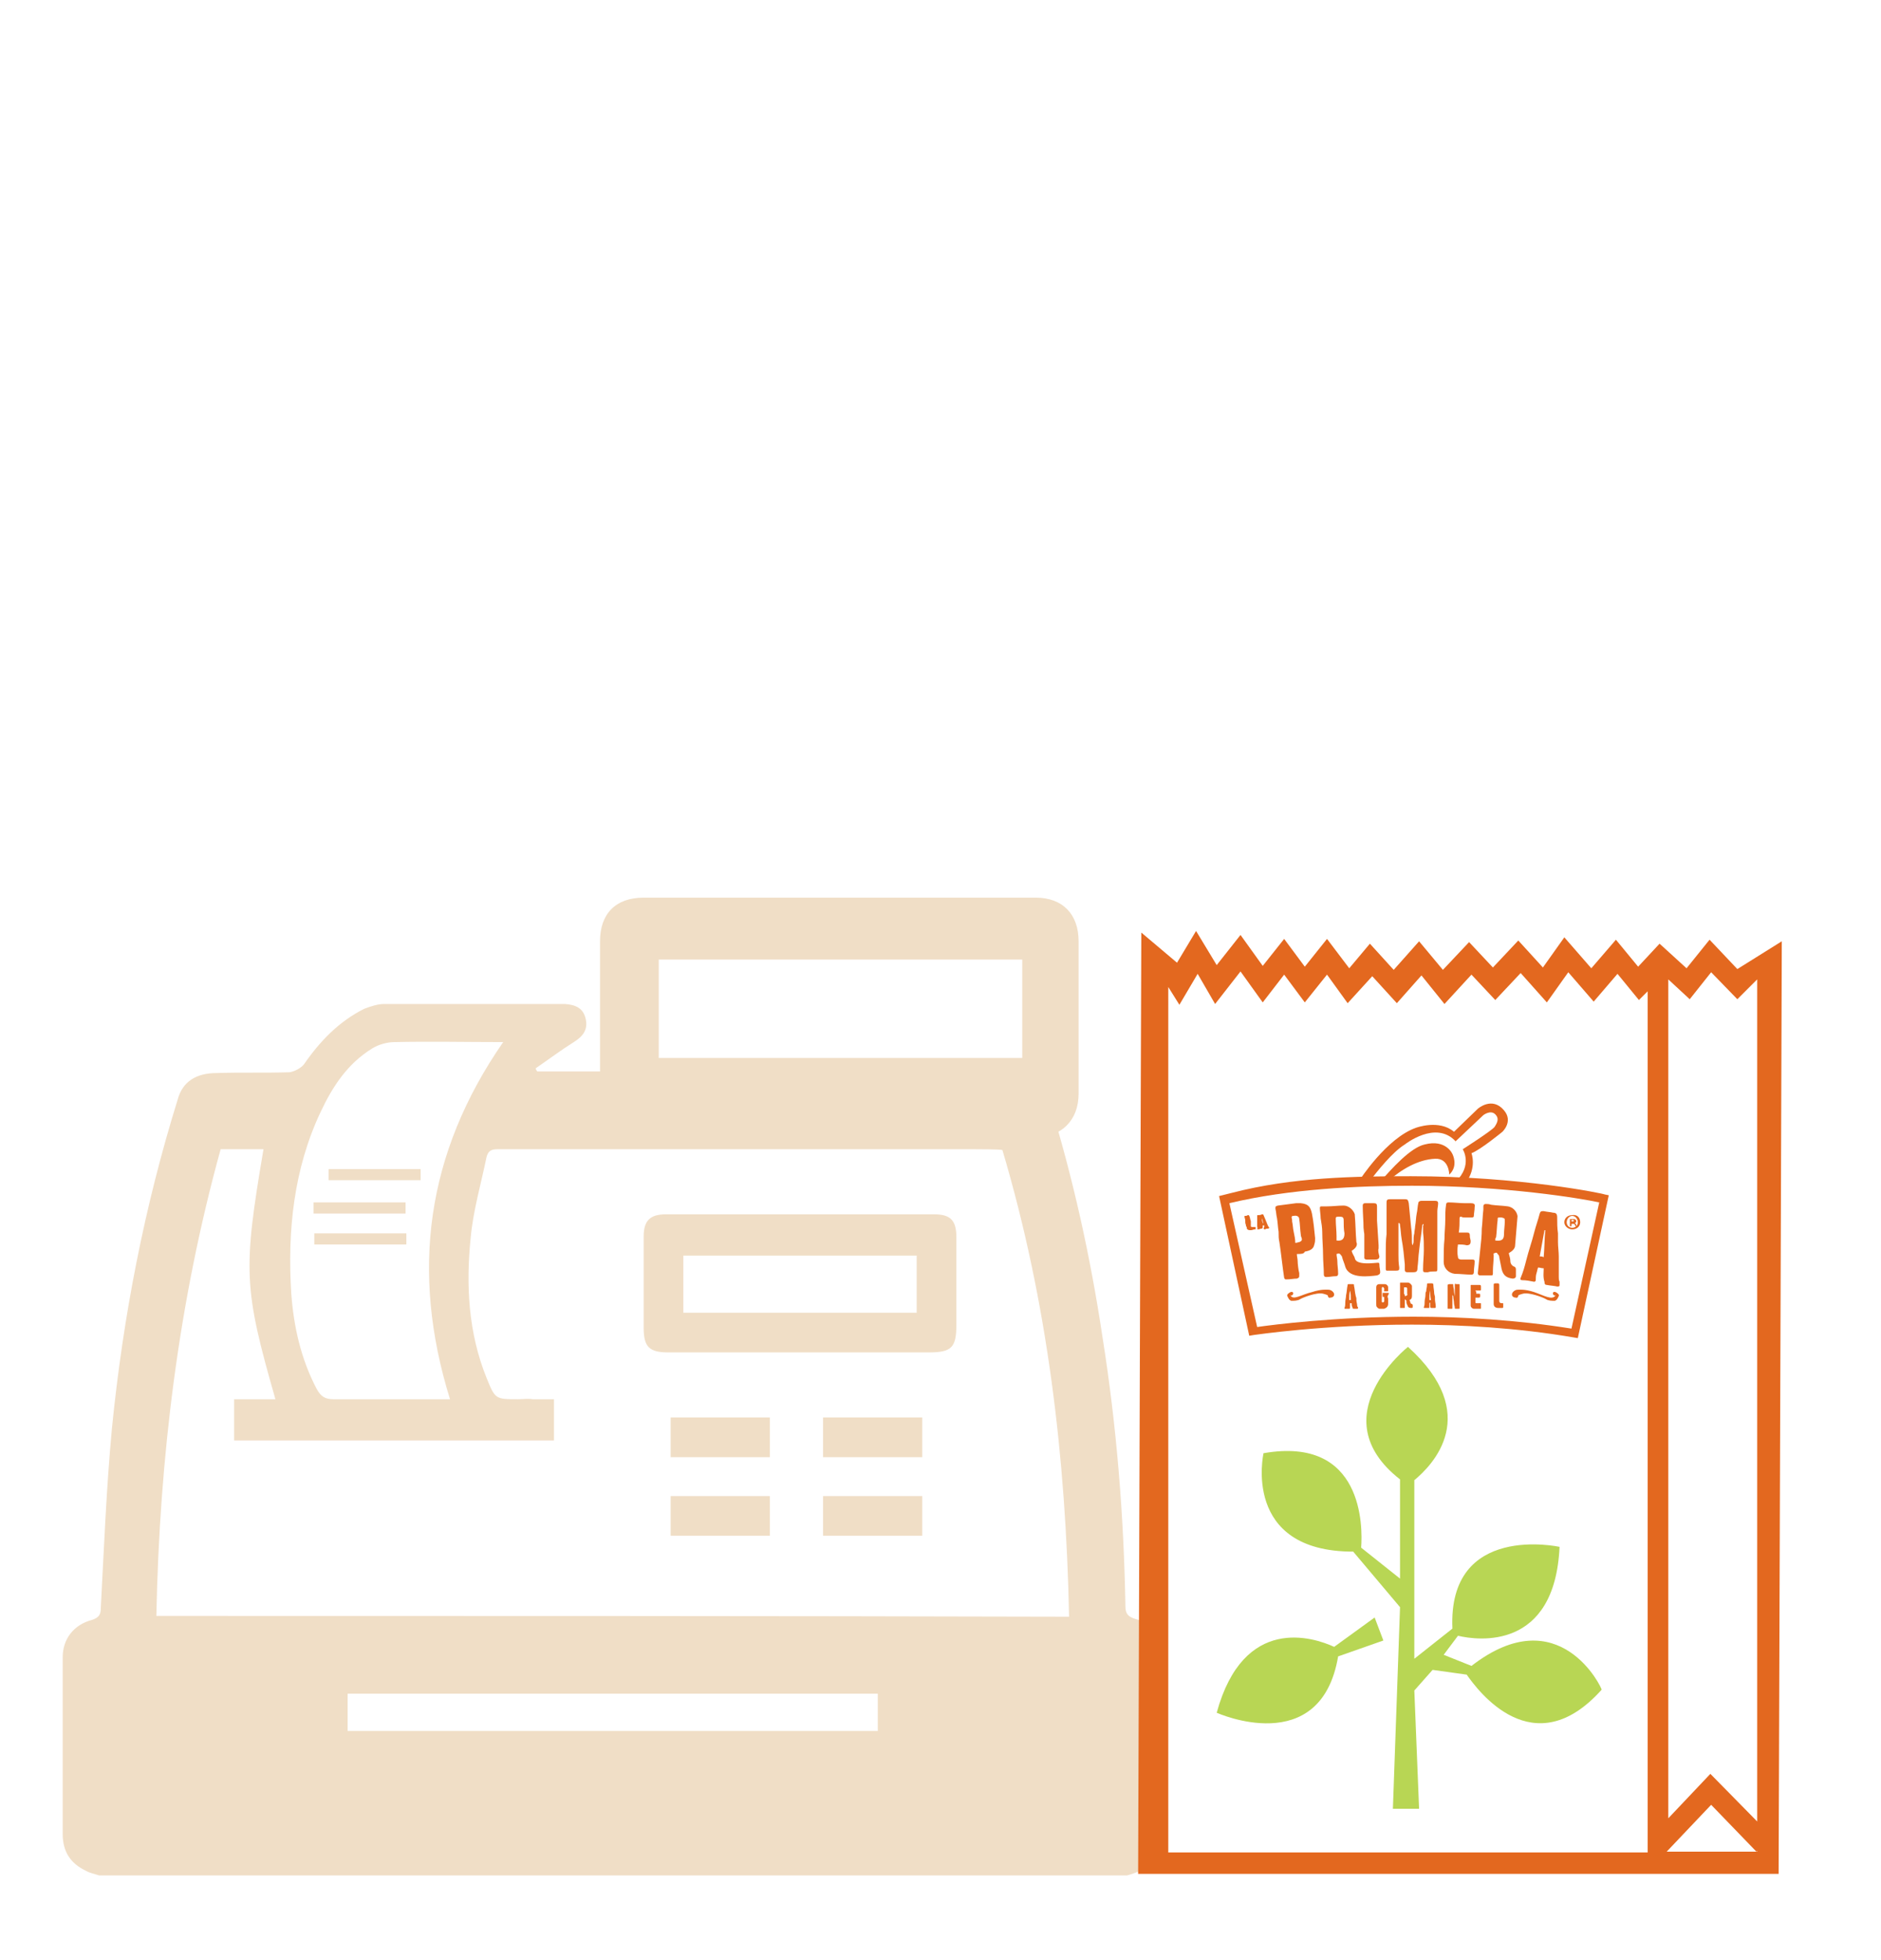 <?xml version="1.0" encoding="utf-8"?>
<!-- Generator: Adobe Illustrator 26.2.1, SVG Export Plug-In . SVG Version: 6.00 Build 0)  -->
<svg version="1.1" id="Layer_1" xmlns="http://www.w3.org/2000/svg" xmlns:xlink="http://www.w3.org/1999/xlink" x="0px" y="0px"
	 viewBox="0 0 237 247" style="enable-background:new 0 0 237 247;" xml:space="preserve">
<style type="text/css">
	.st0{fill:#F0DEC6;}
	.st1{fill:#B8D654;}
	.st2{fill:#E3681F;}
</style>
<g>
	<g>
		<path class="st0" d="M100.8,170.4c-5.5,0-11,0-16.6,0c-2.4,0-3.1-0.7-3.1-3.1c0-3.8,0-7.7,0-11.5c0-2,0.8-2.8,2.8-2.8
			c11.3,0,22.5,0,33.8,0c2.1,0,2.8,0.8,2.8,2.9c0,3.7,0,7.4,0,11c0,2.9-0.6,3.5-3.5,3.5C111.7,170.4,106.3,170.4,100.8,170.4
			L100.8,170.4z M86.1,165.4c9.9,0,19.6,0,29.4,0c0-2.5,0-4.8,0-7.2c-9.9,0-19.6,0-29.4,0C86.1,160.7,86.1,163,86.1,165.4z"/>
		<g>
			<rect x="84.5" y="178.6" class="st0" width="12.5" height="5"/>
			<rect x="103.7" y="178.6" class="st0" width="12.5" height="5"/>
			<rect x="84.5" y="188.5" class="st0" width="12.5" height="5"/>
			<rect x="103.7" y="188.5" class="st0" width="12.5" height="5"/>
		</g>
		<path class="st0" d="M81.2,143.4c5.9,0,11.8,0,17.6,0c0.6,0,1.2,0,1.8,0c4.2-0.1,6.4-0.1,10.2-0.1c0.7,0,1.2,0,1.8,0
			c5.9,0,11.9,0,17.8,0c3.3,0,5.5-2.1,5.5-5.5c0-6.4,0-12.8,0-19.2c0-3.4-2-5.5-5.4-5.5c-16.5,0-32.9,0-49.4,0c-3.5,0-5.5,2-5.5,5.5
			c0,6.3,0,12.6,0,18.9C75.5,141.4,77.4,143.4,81.2,143.4z M83,120.9c13.4,0,32.3,0,45.8,0c0,3.4,0,9,0,12.4c-13.4,0-32.3,0-45.8,0
			C83,129.8,83,124.3,83,120.9z"/>
		<rect x="41.4" y="147.3" class="st0" width="11.6" height="1.4"/>
		<rect x="39.5" y="151.5" class="st0" width="11.6" height="1.4"/>
		<rect x="39.6" y="155.4" class="st0" width="11.6" height="1.4"/>
		<path class="st0" d="M146.6,208.6c0-2.3-1.4-4.1-3.5-4.6c-1-0.3-1.3-0.7-1.3-1.6c-0.2-11.4-1.1-22.7-2.9-34
			c-1.5-10-3.7-20-6.7-29.7c-0.8-2.6-2.5-3.8-5.2-3.8c-6.4,0-12.9,0-19.3,0c-0.5,0-1.1,0-1.6,0l0,0H95.9c0,0,0,0,0,0.1
			c-9.4,0-18.8,0-28.2,0c-0.1-0.1-0.2-0.3-0.2-0.4c1.6-1.1,3.2-2.3,4.8-3.3c1.1-0.7,1.8-1.5,1.5-2.9c-0.3-1.4-1.3-1.8-2.6-1.9
			c-0.2,0-0.4,0-0.6,0c-7.4,0-14.8,0-22.2,0c-0.8,0-1.7,0.3-2.5,0.6c-3.2,1.6-5.6,4.1-7.6,7c-0.4,0.5-1.2,0.9-1.8,1
			c-3.1,0.1-6.1,0-9.2,0.1c-2.6,0-4.3,1.1-4.9,3.3c-4.2,13.5-6.9,27.4-8.3,41.5c-0.7,7.5-1,15.1-1.4,22.6c0,0.8-0.2,1.2-1.1,1.5
			c-2.3,0.6-3.7,2.4-3.7,4.7c0,9.9,0,12.5,0,22.3c0,2.2,1,3.7,2.9,4.6c0.5,0.3,1.1,0.4,1.7,0.6c43.2,0,86.3,0,129.5,0
			c2.6-0.7,4.6-2.1,4.6-5.1C146.7,221.2,146.6,218.5,146.6,208.6z M40.4,140.1c1.5-3.2,3.4-6.1,6.5-8c0.8-0.5,1.9-0.8,2.8-0.8
			c4.5-0.1,9.1,0,13.7,0c-9.7,14-11.7,28.9-6.7,45c-0.9,0-2,0-3,0c-3.9,0-7.8,0-11.7,0c-1.1,0-1.6-0.4-2.1-1.3
			c-2-3.8-2.9-7.9-3.2-12C36.2,155.1,37,147.3,40.4,140.1z M110.6,218.1H43.8v-4.7h66.8C110.6,213.4,110.6,218.1,110.6,218.1z
			 M19.7,203.6c0.4-20,2.8-39.6,8.1-58.8c1,0,4.6,0,5.4,0c-2.6,15.3-2.5,17.5,1.5,31.5c-0.6,0-1.1,0-1.7,0c-0.1,0-0.1,0-0.2,0h-3.3
			v5.2h40.3v-5.2h-2.7l0,0c-0.6-0.1-1.2,0-1.8,0c-2.9,0-2.9,0-4-2.7c-2.3-5.7-2.6-11.7-2-17.6c0.3-3.4,1.3-6.8,2-10.2
			c0.2-0.8,0.6-1,1.4-1c20,0,40.1,0,60.2,0c0.2,0,3.1,0,3.4,0.1c5.7,19.2,8,38.8,8.4,58.8C98.1,203.6,56.2,203.6,19.7,203.6z"/>
	</g>
	<g>
		<path class="st1" d="M173.2,203.8l-5.1,3.7c-2.6-1.2-11.4-4.1-14.8,8.3c0,0,13.1,5.9,15.3-7.1l5.7-2L173.2,203.8z"/>
		<path class="st1" d="M185.4,209.9l-3.5-1.4l1.8-2.4c2.5,0.6,12.2,1.9,12.8-11.2c0,0-14.1-3.1-13.5,10.3l-4.8,3.8v-22.5
			c2.3-1.9,8.6-8.3-0.8-16.8c0,0-11.1,8.8-1,16.7v12.5l-4.9-3.9c0.2-2.6,0.3-14.1-12.3-11.9c0,0-2.8,12.4,11.3,12.4l5.9,7l-0.9,25.4
			h3.3l-0.6-14.9l2.3-2.6l4.3,0.6c1.4,2,8.4,11.5,17,1.9C201.9,212.8,196.5,201.3,185.4,209.9z"/>
	</g>
	<g>
		<path class="st2" d="M218.9,122.1l-3.5-3.7l-2.9,3.6l-3.4-3.1l-2.7,2.9l-2.8-3.4l-3.1,3.6l-3.4-3.9l-2.7,3.8l-3.1-3.4l-3.2,3.4
			l-3-3.2l-3.3,3.5l-3-3.6l-3.2,3.6l-3-3.3L170,122l-2.8-3.7l-2.8,3.5l-2.6-3.5l-2.7,3.4l-2.8-3.9l-3,3.8l-2.6-4.3l-2.4,4l-4.5-3.8
			l-0.4,118.6h80.7l0.4-117.5L218.9,122.1z M212.9,125.9l2.7-3.4l3.3,3.4l2.5-2.5v106.1l-5.9-6l-5.3,5.6V123.4L212.9,125.9z
			 M147.1,124.2l1.5,2.4l2.3-3.9l2.2,3.8l3.2-4.1l2.8,3.9l2.7-3.5l2.6,3.5l2.8-3.5l2.6,3.6l3.1-3.4l3.1,3.4l3.1-3.5l2.9,3.6l3.4-3.7
			l3,3.2l3.2-3.4l3.3,3.7l2.7-3.8l3.2,3.7l3-3.5l2.7,3.3l1.1-1.1v108.5h-60.4V124.2H147.1z M210,233.3l5.6-5.9l5.7,5.9l0.1-0.1v0.1
			H210z"/>
		<g>
			<g>
				<path class="st2" d="M183,163.1L183,163.1c0,0.1,0,0.3,0,0.4c0,0.2,0,0.3,0,0.5c0,0.3,0,0.5,0,0.8c0,0.1,0,0.1-0.1,0.1
					s-0.3,0-0.4,0c-0.1,0-0.1,0-0.1-0.1c0-0.2,0-0.4,0-0.6c0-0.4,0-0.9,0-1.3c0-0.3,0-0.6,0-0.9c0-0.1,0-0.2,0.2-0.2
					c0.1,0,0.2,0,0.4,0c0.1,0,0.1,0,0.1,0.1c0,0.3,0.1,0.5,0.1,0.8c0,0.2,0.1,0.5,0.1,0.7v0.1c0-0.1,0-0.2,0-0.3c0-0.4,0-0.8,0-1.2
					c0,0,0,0,0-0.1s0-0.2,0.2-0.1c0.1,0,0.2,0,0.3,0s0.1,0,0.1,0.1s0,0.1,0,0.2c0,0.2,0,0.4,0,0.6c0,0.2,0,0.4,0,0.6
					c0,0.1,0,0.2,0,0.3c0,0.3,0,0.6,0,0.9c0,0.1,0,0.2,0,0.3s0,0.1-0.1,0.1s-0.2,0-0.4,0c-0.1,0-0.1,0-0.1-0.1
					c0-0.2-0.1-0.4-0.1-0.6c0-0.3-0.1-0.6-0.1-0.9C183,163.2,183,163.2,183,163.1L183,163.1z"/>
				<path class="st2" d="M177.6,163.8c0,0.1,0.1,0.2,0.1,0.3s0.1,0.2,0.2,0.2l0.1,0.1c0,0.1,0,0.2,0,0.3s-0.1,0.1-0.2,0.1
					c-0.3,0-0.4-0.1-0.5-0.4c-0.1-0.2-0.1-0.3-0.1-0.5c0,0,0-0.1-0.1-0.1c0-0.1-0.1-0.1-0.1,0v0.1c0,0.1,0,0.2,0,0.3
					c0,0.2,0,0.3,0,0.5c0,0.1,0,0.1-0.1,0.1s-0.3,0-0.4,0c-0.1,0-0.1,0-0.1-0.1c0-0.2,0-0.4,0-0.6c0-0.1,0-0.2,0-0.3
					c0-0.2,0-0.4,0-0.7c0-0.1,0-0.1,0-0.2c0-0.2,0-0.3,0-0.5s0-0.4,0-0.6v-0.1c0-0.1,0-0.1,0.1-0.1c0.2,0,0.4,0,0.6,0
					c0.1,0,0.2,0,0.3,0c0.2,0,0.4,0.2,0.5,0.4c0,0.1,0,0.2,0,0.3c0,0.3,0,0.6,0,0.8c0,0.1,0,0.2,0,0.2
					C177.9,163.6,177.8,163.7,177.6,163.8C177.6,163.7,177.6,163.8,177.6,163.8z M177,163.3c0.2,0,0.4-0.1,0.3-0.3
					c0-0.2,0-0.4,0-0.6c0-0.1,0-0.2-0.2-0.2c0,0,0,0-0.1,0s-0.1,0-0.1,0.1c0,0.2,0,0.5,0,0.7C177,163.1,177,163.2,177,163.3z"/>
				<path class="st2" d="M174.9,163.6c0,0.2,0,0.5,0,0.7c0,0.3-0.2,0.5-0.5,0.6c-0.2,0-0.4,0-0.6,0c-0.1,0-0.2-0.1-0.3-0.2
					c-0.1-0.1-0.1-0.2-0.1-0.4c0-0.4,0-0.7,0-1.1c0-0.3,0-0.7,0-1c0-0.2,0.1-0.4,0.4-0.4c0.2,0,0.5,0,0.7,0s0.4,0.2,0.4,0.4
					c0,0.1,0,0.3,0,0.4c0,0.1,0,0.1-0.1,0.1s-0.2,0-0.3,0s-0.2,0-0.1-0.1c0-0.1,0-0.1,0-0.2c0-0.1,0-0.1-0.1-0.2
					c-0.1-0.1-0.2,0-0.2,0.1s0,0.2,0,0.3c0,0.2,0,0.4,0,0.7c0,0.1,0,0.2,0,0.3s0,0.2,0,0.3v0.1c0,0.1,0.1,0.1,0.1,0.1
					c0.1,0,0.1,0,0.2-0.1c0-0.1,0-0.1,0-0.2c0-0.1,0-0.2,0-0.3s0-0.1-0.1-0.1s-0.1,0-0.1-0.1s0-0.2,0-0.3s0-0.1,0.1-0.1s0.2,0,0.3,0
					s0.2,0,0.3,0s0.1,0.1,0.1,0.1C174.8,163.3,174.8,163.4,174.9,163.6L174.9,163.6z"/>
				<path class="st2" d="M180.1,164.2c0,0.2,0,0.4,0,0.5s0,0.1-0.1,0.1c-0.2,0-0.4,0-0.5,0s-0.1,0-0.1-0.1c0.1-0.2,0.1-0.5,0.1-0.7
					c0-0.3,0.1-0.5,0.1-0.8c0-0.2,0-0.4,0.1-0.5c0-0.3,0.1-0.5,0.1-0.8c0-0.2,0-0.2,0.2-0.2c0.1,0,0.2,0,0.4,0c0.1,0,0.2,0,0.2,0.2
					c0,0.3,0.1,0.7,0.1,1c0,0.2,0.1,0.4,0.1,0.5s0,0.2,0,0.3c0,0.3,0.1,0.6,0.1,0.9l0,0c0,0.2,0,0.2-0.2,0.2c-0.1,0-0.2,0-0.3,0
					s-0.2,0-0.2-0.2c0-0.1,0-0.3,0-0.4c0,0,0-0.1-0.1-0.1C180.2,164.2,180.1,164.2,180.1,164.2z M180.2,162.6L180.2,162.6
					c-0.1,0.4-0.1,0.8-0.1,1.2c0.1,0,0.1,0,0.2,0C180.2,163.3,180.2,163,180.2,162.6z"/>
				<path class="st2" d="M170.3,164.2c-0.1,0-0.2,0-0.2,0c0,0.1,0,0.2,0,0.3s0,0.2,0,0.3c0,0,0,0.1-0.1,0.1c-0.2,0-0.4,0-0.5,0
					s-0.1,0-0.1-0.1c0.1-0.2,0.1-0.5,0.1-0.7c0-0.3,0.1-0.6,0.1-0.9c0.1-0.4,0.1-0.9,0.2-1.3c0-0.1,0-0.1,0.2-0.1c0.1,0,0.2,0,0.4,0
					s0.2,0,0.2,0.2c0.1,0.4,0.1,0.8,0.2,1.2c0,0.1,0.1,0.3,0.1,0.4c0,0.1,0,0.1,0,0.2c0,0.2,0.1,0.5,0.1,0.7c0,0.1,0,0.1,0.1,0.2
					v0.1c0,0.1,0,0.1-0.1,0.1s-0.2,0-0.4,0c-0.1,0-0.2,0-0.2-0.2C170.3,164.5,170.3,164.4,170.3,164.2
					C170.3,164.3,170.3,164.2,170.3,164.2z M170.1,162.6L170.1,162.6c-0.1,0.4-0.1,0.8-0.1,1.2c0.1,0,0.1,0,0.2,0
					C170.2,163.3,170.2,163,170.1,162.6z"/>
				<path class="st2" d="M186,163c0.1,0,0.2,0,0.3,0s0.2,0,0.2,0.1s0,0.1,0,0.2c0,0.1,0,0.2-0.2,0.2c-0.1,0-0.2,0-0.4,0
					c0,0.2,0,0.4,0,0.6c0,0.1,0.1,0.1,0.1,0.1c0.1,0,0.3,0,0.4,0c0,0,0,0,0.1,0s0.1,0,0.1,0.1c0,0.2,0,0.3,0,0.5
					c0,0.1,0,0.1-0.1,0.1c-0.3,0-0.5,0-0.8,0c-0.2,0-0.4-0.2-0.4-0.4v-0.1c0-0.3,0-0.6,0-0.9c0-0.2,0-0.4,0-0.6c0-0.3,0-0.6,0-0.9
					c0-0.1,0-0.1,0.1-0.1c0.3,0,0.5,0,0.8,0c0.1,0,0.1,0,0.2,0c0.1,0,0.2,0,0.2,0.2c0,0.1,0,0.3,0,0.4c0,0.1-0.1,0.1-0.1,0.1
					c-0.1,0-0.2,0-0.3,0s-0.1,0-0.2,0c-0.1,0-0.1,0-0.1,0.1C186,162.6,186,162.8,186,163z"/>
				<path class="st2" d="M188.2,164.3c0-0.4,0-0.7,0-1.1c0-0.2,0-0.5,0-0.7s0-0.4,0-0.5v-0.1c0-0.1,0-0.2,0.2-0.2c0.1,0,0.2,0,0.3,0
					s0.2,0,0.2,0.2c0,0,0,0,0,0.1c0,0.2,0,0.5,0,0.7s0,0.3,0,0.5c0,0.1,0,0.2,0,0.3s0,0.3,0,0.4c0,0.2,0.1,0.3,0.3,0.3h0.1
					c0.1,0,0.1,0,0.1,0.1s0,0.3,0,0.4c0,0.1-0.1,0.1-0.1,0.1c-0.2,0-0.3,0-0.5,0C188.4,164.8,188.2,164.6,188.2,164.3
					C188.2,164.4,188.2,164.4,188.2,164.3L188.2,164.3z"/>
			</g>
			<path class="st2" d="M179.3,154.2c0,0.1-0.1,0.1-0.1,0.2c-0.1,1.1-0.3,2.1-0.4,3.2c-0.1,0.7-0.1,1.4-0.2,2.1
				c0,0.5-0.1,0.6-0.6,0.6c-0.2,0-0.4,0-0.7,0c-0.2,0-0.3-0.1-0.3-0.3s0-0.4,0-0.7c-0.1-1.1-0.2-2.1-0.4-3.2
				c-0.1-0.6-0.1-1.1-0.2-1.7c0-0.1,0-0.2-0.1-0.3c0,0,0,0-0.1,0c0,0.1,0,0.3,0,0.4c0,1.2,0,2.4,0,3.6c0,0.5,0,1,0.1,1.6
				c0,0.3,0,0.4-0.4,0.4s-0.7,0-1.1,0c-0.1,0-0.2,0-0.2-0.2c0-0.7,0-1.4,0-2c0-0.8,0-1.6,0.1-2.4c0-0.6,0-1.1,0-1.7
				c0-0.4,0-0.7,0-1.1c0-0.4,0-0.8,0-1.2c0-0.3,0.1-0.4,0.4-0.4c0.6,0,1.3,0,1.9,0c0.4,0,0.4,0.1,0.5,0.5c0.1,1,0.2,2,0.3,3.1
				c0.1,0.6,0.1,1.2,0.1,1.8c0,0.1,0,0.3,0.1,0.4c0-0.1,0.1-0.3,0.1-0.4c0-0.4,0-0.8,0.1-1.1c0-0.3,0.1-0.6,0.1-0.9
				c0.1-0.5,0.1-1.1,0.2-1.6c0.1-0.4,0.1-0.9,0.2-1.3c0-0.2,0.2-0.3,0.4-0.3c0.4,0,0.7,0,1.1,0c0.2,0,0.4,0,0.6,0
				c0.3,0,0.4,0.1,0.4,0.3c0,0.3-0.1,0.7-0.1,1c0,0.1,0,0.2,0,0.3c0,1.4,0,2.7,0,4.1c0,0.5,0,1.1,0,1.6c0,0.4,0,0.9,0,1.2
				c0,0.4,0,0.4-0.4,0.4c-0.3,0-0.5,0-0.8,0.1c-0.1,0-0.2,0-0.3,0c-0.3,0-0.3-0.1-0.3-0.4c0-0.8,0.1-1.7,0.1-2.4s0-1.5-0.1-2.2
				c0-0.3,0-0.6,0-0.9C179.4,154.4,179.4,154.3,179.3,154.2C179.4,154.2,179.4,154.2,179.3,154.2z"/>
			<path class="st2" d="M170.3,157.6c0.1,0.4,0.3,0.6,0.4,0.9c0.1,1,2.6,0.6,2.9,0.6c0.2,0,0.2,0.1,0.2,0.3c0,0.3,0.1,0.6,0.1,0.9
				c0,0.2-0.1,0.3-0.4,0.4c-0.9,0.1-3.5,0.5-4-1.1c-0.1-0.4-0.3-0.8-0.4-1.2c0-0.1-0.1-0.2-0.1-0.2c-0.2-0.3-0.3-0.3-0.6-0.2
				c0,0.3,0.1,0.6,0.1,0.9c0,0.5,0.1,1,0.1,1.6c0,0.2-0.1,0.3-0.3,0.3c-0.4,0-0.8,0.1-1.2,0.1c-0.2,0-0.3-0.1-0.3-0.3
				c0-0.8-0.1-1.7-0.1-2.5c0-0.9-0.1-1.9-0.1-2.8c0-0.6-0.1-1.2-0.2-1.8c0-0.4-0.1-0.9-0.1-1.3c0-0.2,0.1-0.2,0.2-0.2
				c0.2,0,0.5,0,0.7,0c0.7,0,1.4-0.1,2.1-0.1c0.6,0,1.2,0.5,1.4,1.1v0.1c0.1,1.1,0.1,2.3,0.2,3.4
				C171.1,156.9,170.8,157.3,170.3,157.6C170.4,157.6,170.3,157.6,170.3,157.6z M168.4,156.3c0.7,0.1,1-0.2,1-0.9
				c-0.1-0.5-0.1-1.1-0.1-1.6c0-0.4-0.1-0.5-0.5-0.5c-0.1,0-0.1,0-0.2,0c-0.3,0-0.3,0.1-0.3,0.3c0,0.7,0.1,1.5,0.1,2.2
				C168.4,156,168.4,156.1,168.4,156.3z"/>
			<path class="st2" d="M190.1,157.9c0.1,0.4,0.2,0.7,0.2,1s0.2,0.6,0.5,0.7c0.1,0,0.2,0.2,0.2,0.3c0,0.3,0,0.6,0,0.9
				c0,0.2-0.2,0.3-0.4,0.3c-0.8-0.1-1.2-0.4-1.4-1.2c-0.1-0.5-0.2-1-0.3-1.5c0-0.2-0.1-0.3-0.2-0.4c-0.1-0.2-0.2-0.2-0.4-0.1
				c-0.2,0-0.1,0.2-0.1,0.3c0,0.7-0.1,1.3-0.1,2c0,0.1,0,0.2,0,0.3c0,0.2-0.1,0.2-0.3,0.2c-0.4,0-0.9,0-1.3,0
				c-0.2,0-0.3-0.1-0.3-0.3c0.1-1,0.2-1.9,0.3-2.9c0.1-0.9,0.2-1.8,0.2-2.7c0.1-0.8,0.1-1.6,0.2-2.4c0-0.1,0-0.3,0-0.4
				c0-0.2,0.1-0.3,0.3-0.3s0.4,0,0.7,0.1c0.7,0.1,1.4,0.1,2.1,0.2c0.6,0.1,1.1,0.6,1.2,1.2v0.1c-0.1,1.2-0.2,2.4-0.3,3.6
				C190.9,157.3,190.6,157.6,190.1,157.9C190.2,157.8,190.2,157.8,190.1,157.9z M188.4,156.3c0.8,0.1,1.1-0.1,1.1-0.8
				c0-0.5,0.1-1.1,0.1-1.6c0-0.4,0-0.4-0.4-0.5c-0.1,0-0.1,0-0.2,0c-0.3,0-0.3,0-0.3,0.3c-0.1,0.7-0.1,1.5-0.2,2.2
				C188.4,156,188.4,156.1,188.4,156.3z"/>
			<path class="st2" d="M163.4,158c0,0.3,0.1,0.6,0.1,0.9c0,0.3,0.1,1.2,0.2,1.5c0,0.1,0,0.2,0,0.3c0,0.2,0,0.3-0.3,0.4
				c-0.4,0-0.8,0.1-1.3,0.1c-0.2,0-0.2,0-0.3-0.2c-0.2-1.3-0.4-3.2-0.6-4.5c-0.1-0.4-0.1-0.8-0.1-1.3c-0.1-0.6-0.1-1.1-0.2-1.7
				c-0.1-0.4-0.1-0.8-0.2-1.2c0-0.3,0-0.3,0.3-0.4c0.8-0.1,1.5-0.2,2.3-0.3c0.2,0,0.4,0,0.6,0c0.9,0.1,1.2,0.4,1.4,1.3
				c0.2,1,0.3,2.1,0.4,3.1c0,0.3,0,0.5-0.1,0.8c-0.1,0.6-0.6,0.8-1.2,0.9C164.3,158,163.9,158,163.4,158z M163.2,156.6
				c0.2,0,0.4-0.1,0.5-0.1c0.3-0.1,0.4-0.3,0.3-0.5c0-0.1-0.1-0.2-0.1-0.4c-0.1-0.7-0.1-1.4-0.2-2c0-0.3-0.3-0.5-0.7-0.4
				c-0.3,0-0.3,0.1-0.2,0.5c0,0.1,0,0.1,0,0.2c0.1,0.4,0.1,0.9,0.2,1.3C163.1,155.7,163.2,156.1,163.2,156.6z"/>
			<path class="st2" d="M194.5,159.8c-0.3,0-0.5-0.1-0.7-0.1c-0.1,0.2-0.1,0.4-0.2,0.7c-0.1,0.3-0.1,0.6-0.1,0.9
				c0,0.1-0.1,0.2-0.2,0.2c-0.5-0.1-1-0.2-1.5-0.2c-0.2,0-0.3-0.1-0.2-0.3c0.3-0.7,0.5-1.4,0.7-2.2c0.3-1.2,0.7-2.3,1-3.5
				c0.2-0.8,0.5-1.6,0.7-2.4c0.1-0.3,0.2-0.3,0.5-0.3c0.4,0.1,0.8,0.1,1.2,0.2c0.4,0,0.5,0.2,0.5,0.6c0,0.7,0,1.3,0.1,2
				c0,0.4,0,0.8,0,1.1c0,0.6,0.1,1.2,0.1,1.8c0,0.2,0,0.3,0,0.5c0,0.6,0,1.4,0,2.1c0,0.2,0,0.4,0.1,0.6c0,0.1,0,0.2,0,0.4
				s-0.1,0.2-0.3,0.2c-0.4-0.1-0.8-0.1-1.3-0.2c-0.2,0-0.3-0.1-0.3-0.4C194.4,160.9,194.5,160.3,194.5,159.8z M194,158.3
				c0.2,0,0.3,0,0.5,0.1c0.1-1.1,0.1-2.3,0.2-3.4h-0.1C194.4,156.1,194.2,157.2,194,158.3z"/>
			<path class="st2" d="M183.7,156.8c-0.1,0.6-0.1,1.1,0,1.6c0,0.2,0.2,0.3,0.4,0.3c0.4,0,0.8,0,1.2,0c0.1,0,0.1,0,0.2,0
				c0.3,0,0.3,0.1,0.3,0.3c0,0.4-0.1,0.8-0.1,1.3c0,0.2-0.1,0.3-0.3,0.3c-0.7,0-1.4-0.1-2.1-0.1c-0.8-0.1-1.4-0.7-1.4-1.5
				c0-1,0-2,0.1-2.9c0-0.8,0.1-1.6,0.1-2.4c0-0.6,0-1.3,0.1-1.9c0-0.2,0.1-0.3,0.3-0.3c0.7,0,1.4,0.1,2.1,0.1c0.2,0,0.4,0,0.7,0
				c0.4,0,0.6,0.1,0.5,0.5c0,0.4-0.1,0.8-0.1,1.1c0,0.2-0.2,0.2-0.3,0.2c-0.3,0-0.5,0-0.8,0c-0.2,0-0.3,0-0.5-0.1
				c-0.1,0-0.2,0-0.2,0.2c0,0.6,0,1.2-0.1,1.8c0.3,0,0.6,0,0.9,0c0.4,0,0.5,0,0.5,0.5c0,0.2,0.1,0.4,0.1,0.6c0,0.3-0.1,0.5-0.5,0.5
				C184.4,156.8,184.1,156.8,183.7,156.8z"/>
			<path class="st2" d="M173.3,158.7c-0.4,0-0.7,0-1.1,0c-0.2,0-0.3-0.1-0.3-0.2c0-0.8,0-1.6,0-2.4c0-1.1,0-0.3-0.1-1.4
				c0-0.9-0.1-1.8-0.1-2.8c0-0.2,0.1-0.3,0.3-0.3c0.4,0,0.7,0,1.1,0c0.3,0,0.4,0.1,0.4,0.4c0,0.2,0,0.3,0,0.5c0,0.4,0,0.8,0,1.3
				c0.1,1.6,0.1,1.5,0.2,3.1c0,0.1,0,0.2,0,0.4c-0.1,0.3,0,0.6,0.1,1C173.8,158.5,173.7,158.7,173.3,158.7z"/>
			<g>
				<path class="st2" d="M159.3,154.4c-0.1,0-0.2,0-0.2,0v0.1c0,0.1,0,0.1,0,0.2c0,0,0,0-0.1,0.1c-0.2,0-0.3,0.1-0.5,0.1
					c-0.1,0-0.1,0-0.1,0c0.1-0.1,0-0.3,0-0.4c0-0.2,0-0.4,0-0.5c0-0.3,0-0.5,0-0.8c0-0.1,0-0.1,0.2-0.1c0.1,0,0.2,0,0.4-0.1
					c0.1,0,0.2,0,0.2,0.1c0.1,0.2,0.2,0.5,0.3,0.7c0,0.1,0.1,0.2,0.1,0.2s0,0,0,0.1c0.1,0.1,0.1,0.3,0.2,0.4c0,0,0,0.1,0.1,0.1
					c0,0,0,0,0,0.1c0,0,0,0.1-0.1,0.1s-0.3,0-0.4,0.1c-0.1,0-0.1,0-0.2-0.1C159.3,154.6,159.3,154.6,159.3,154.4
					C159.3,154.5,159.3,154.5,159.3,154.4z M159.2,154.2c-0.1-0.2-0.1-0.5-0.2-0.7l0,0C159,153.7,159,154,159.2,154.2
					C159.1,154.2,159.1,154.2,159.2,154.2z"/>
				<path class="st2" d="M157.5,153.5c0,0.1,0.1,0.3,0.1,0.4c0,0.1,0,0.2,0,0.3s0,0.2,0,0.2v0.1c0,0.1,0.1,0.1,0.3,0.1
					c0.1,0,0.1,0,0.2,0c0.1,0,0.1,0,0.1,0c0,0.1,0,0.2,0,0.2c0,0.1,0,0.1-0.1,0.1c-0.2,0-0.3,0.1-0.5,0.1s-0.4,0-0.5-0.2
					c0-0.1,0-0.2-0.1-0.3c0-0.2-0.1-0.3-0.1-0.5c0-0.1,0-0.1,0-0.2c0-0.2-0.1-0.4-0.1-0.5l0,0c0-0.1,0-0.1,0.1-0.1s0.2,0,0.3-0.1
					c0.1,0,0.2,0,0.2,0.1C157.5,153.4,157.5,153.5,157.5,153.5L157.5,153.5z"/>
			</g>
			<path class="st2" d="M162.6,163.2c0,0,0.2,0.1,0.3-0.1c0.1-0.2,0-0.4-0.3-0.3c-0.2,0.1-0.5,0.3-0.4,0.5s0.2,0.5,0.5,0.6
				c0.3,0,0.8,0,1.1-0.2s2.1-0.9,2.9-0.7s0.6,0.3,0.6,0.3s0.1,0.3,0.3,0.2c0.2,0,0.5-0.1,0.5-0.4c0-0.3-0.4-0.6-0.7-0.6
				c-0.2,0-0.9-0.1-2.1,0.3C164,163.1,162.9,163.9,162.6,163.2z"/>
			<path class="st2" d="M196,163.2c0,0-0.2,0.1-0.3-0.1c-0.1-0.2,0-0.4,0.3-0.3c0.2,0.1,0.5,0.3,0.4,0.5s-0.2,0.5-0.5,0.6
				c-0.3,0-0.8,0-1.1-0.2s-2.1-0.9-2.9-0.7s-0.6,0.3-0.6,0.3s-0.1,0.3-0.3,0.2c-0.2,0-0.5-0.1-0.5-0.4c0-0.3,0.4-0.6,0.7-0.6
				c0.2,0,0.9-0.1,2.1,0.3S195.6,163.9,196,163.2z"/>
			<g>
				<path class="st2" d="M199.1,154c0,0.5-0.4,0.9-1,0.9c-0.5,0-1-0.4-1-0.9s0.4-0.9,1-0.9C198.7,153,199.1,153.4,199.1,154z
					 M197.4,154c0,0.4,0.3,0.7,0.7,0.7s0.7-0.3,0.7-0.7s-0.3-0.8-0.7-0.8S197.4,153.6,197.4,154z M198,154.5h-0.2v-0.9
					c0.1,0,0.2,0,0.4,0s0.3,0,0.3,0.1c0.1,0,0.1,0.1,0.1,0.2c0,0.1-0.1,0.2-0.2,0.2l0,0c0.1,0,0.1,0.1,0.2,0.2c0,0.1,0,0.2,0.1,0.2
					h-0.2c0,0,0-0.1-0.1-0.2c0-0.1-0.1-0.1-0.2-0.1H198V154.5z M198,153.9h0.1c0.1,0,0.2,0,0.2-0.1s-0.1-0.1-0.2-0.1
					c-0.1,0-0.1,0-0.1,0V153.9z"/>
			</g>
			<path class="st2" d="M198.8,168.6l-0.6-0.1c-7-1.2-14.1-1.6-20.3-1.6c-11.3,0-19.8,1.3-19.9,1.3l-0.6,0.1l-3.8-17.6l1.6-0.4
				c7.7-2,15.6-2.1,22.6-2.1c13.7,0,24.3,2.2,24.4,2.3l0.5,0.1L198.8,168.6z M178.1,165.9c6.1,0,13,0.4,19.9,1.5l3.5-15.9
				c-2.3-0.5-11.8-2.1-23.6-2.1c-6.8,0-15.5,0.4-23,2.2l3.5,15.6C160.5,166.9,168.3,165.9,178.1,165.9z"/>
			<g>
				<path class="st2" d="M189.5,139.9c-1.5-1.8-3.3-0.2-3.3-0.2l-3,2.9c-1.9-1.6-4.8-0.5-4.8-0.5c-3.7,1.3-7.1,6.6-7.1,6.6
					c-0.1,0.1-0.1,0.2-0.2,0.2h1.4c1.1-1.4,2.9-3.7,4.5-4.7c0,0,3.9-3.1,6.4-0.4l3.5-3.3c0,0,0.9-0.7,1.5-0.1c0.5,0.5,0.3,1-0.1,1.6
					c-0.4,0.5-4,2.8-4,2.8s1.3,2-0.9,4.1l1.3,0.1c1.4-1.9,0.7-3.7,0.7-3.7c1.1-0.4,3.9-2.7,3.9-2.7S190.7,141.3,189.5,139.9z"/>
				<path class="st2" d="M174.8,148.9c1.8-1.6,3.9-2.8,6-2.9c1.8-0.1,1.8,2,1.8,2c1.2-1.1,0.4-2.6,0.4-2.6s-0.8-1.9-3.5-1.2
					c-1.8,0.4-4.2,3.1-5.6,4.7H174.8z"/>
			</g>
		</g>
	</g>
</g>
</svg>
